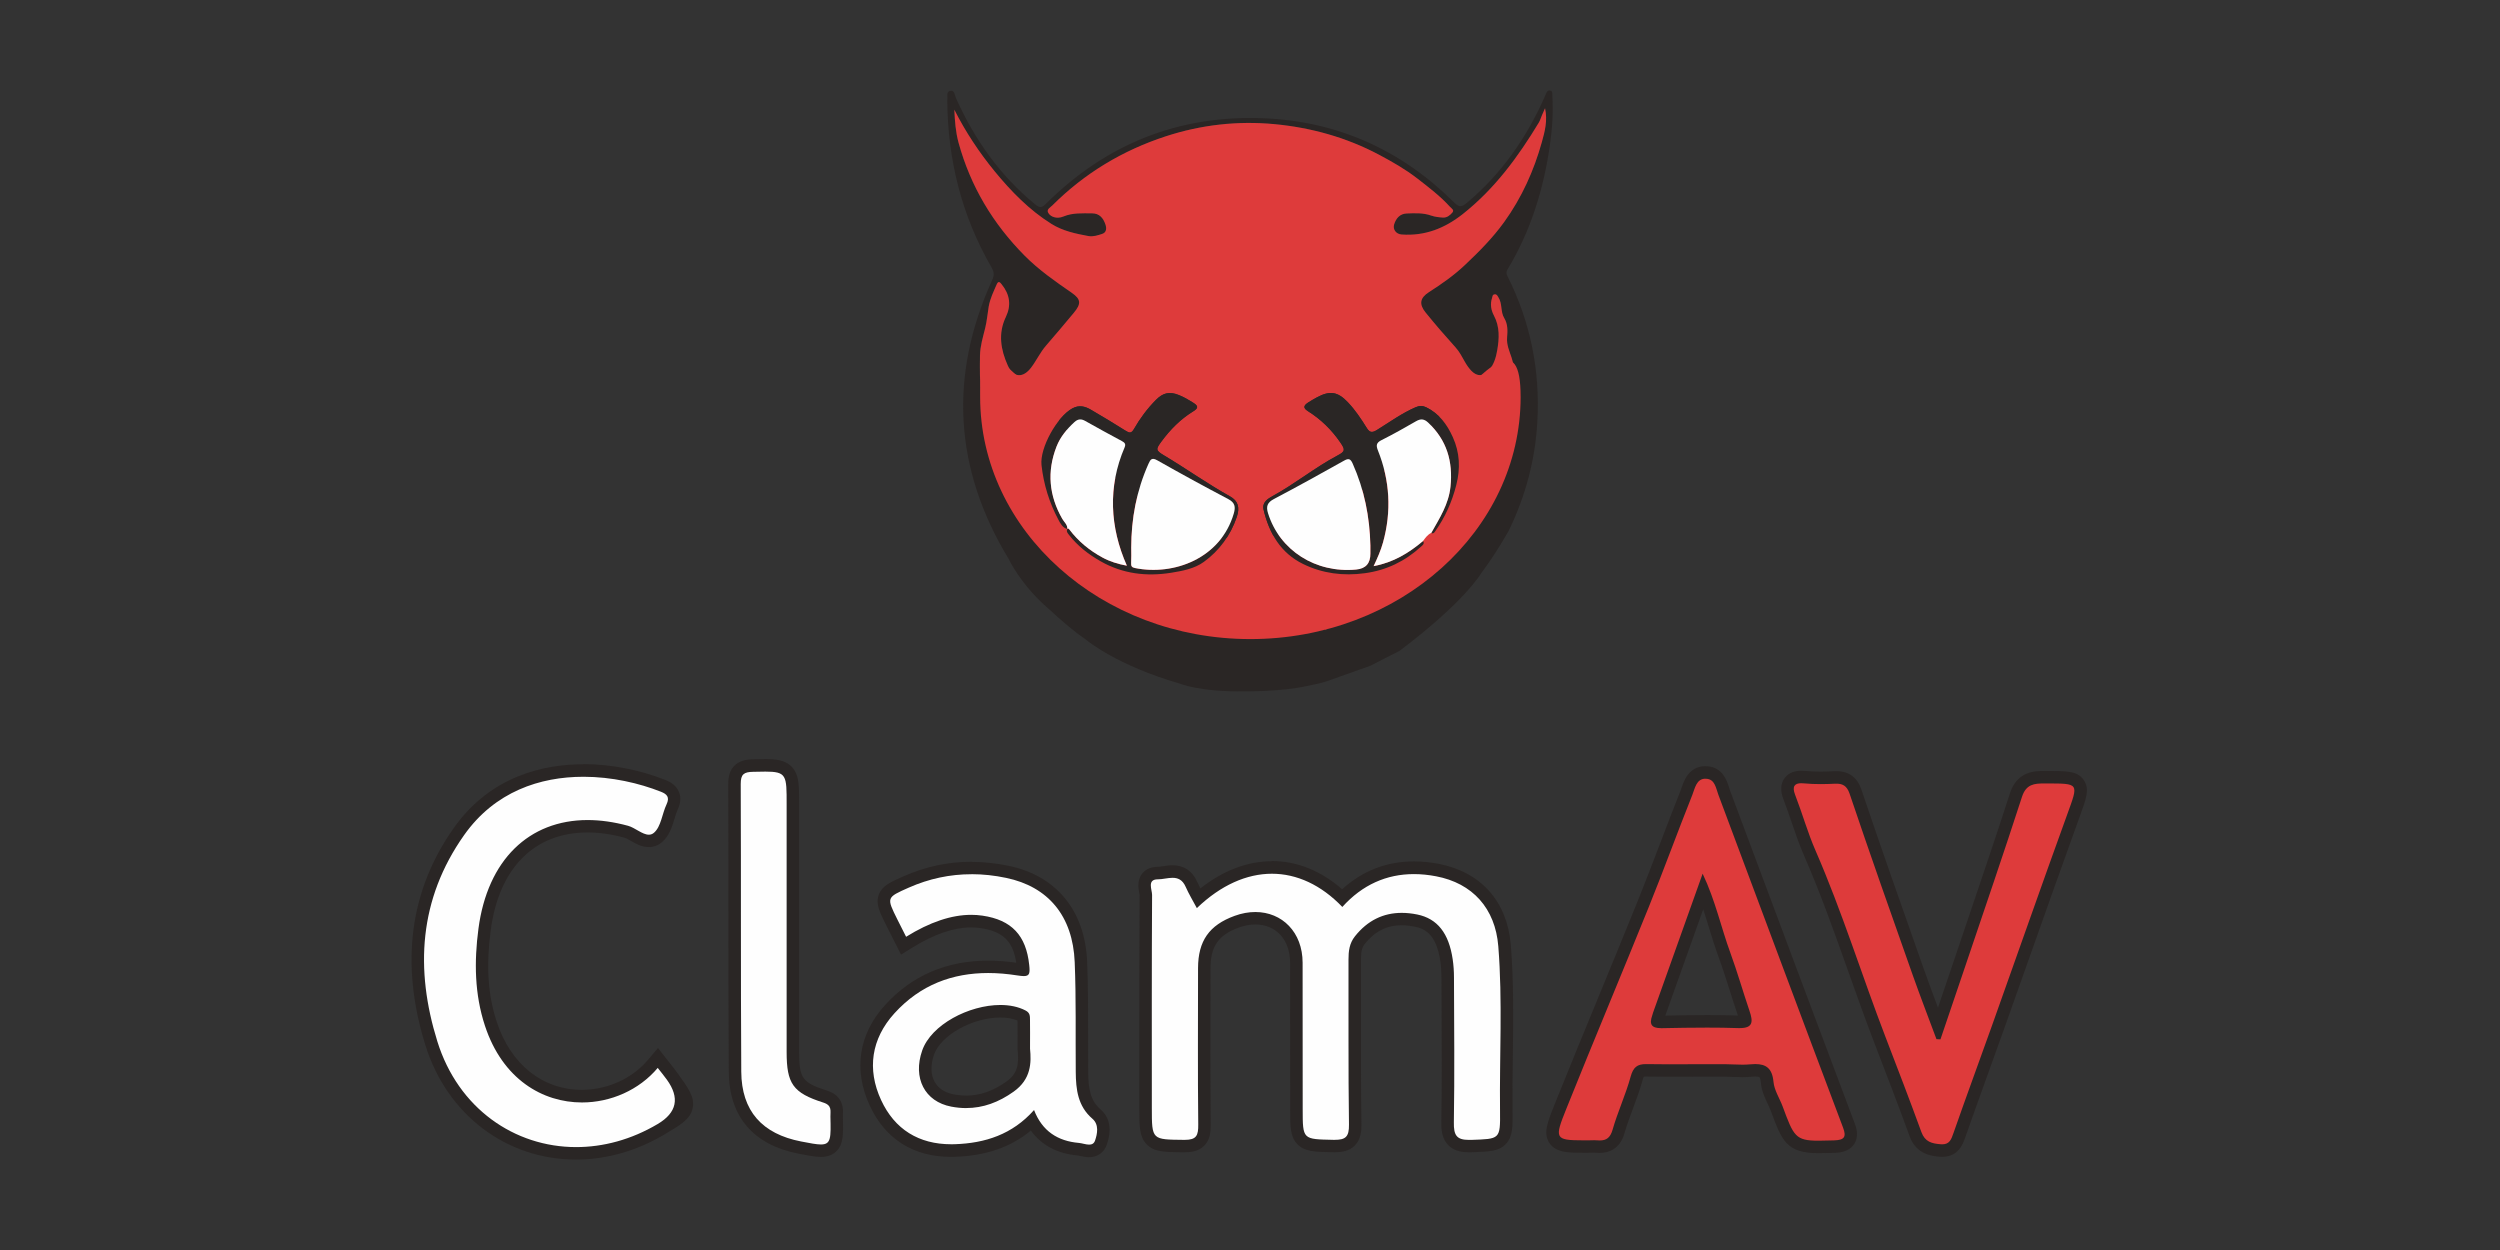 <?xml version="1.0" encoding="UTF-8"?>
<svg id="_Слой_1" data-name="Слой 1" xmlns="http://www.w3.org/2000/svg" viewBox="0 0 150 75">
  <rect x="0" y="0" width="150" height="75" fill="#333333" stroke="none"/>
  <defs>
    <style>
      .cls-1 {
        fill: #2a2625;
      }

      .cls-1, .cls-2, .cls-3 {
        stroke-width: 0px;
      }

      .cls-2 {
        fill: #de3b3b;
      }

      .cls-3 {
        fill: #fefefe;
      }
    </style>
  </defs>
  <g>
    <g>
      <path class="cls-1" d="M83.958,39.06c-.631.322-1.179.595-1.722.881l-2.627.935c-.395.13-.811.203-1.218.291-1.569.343-3.708.312-3.708.312-2.64.055-3.905-.465-3.905-.465-3.785-1.094-5.57-2.595-5.57-2.595-.787-.548-1.507-1.164-2.263-1.865-1.702-1.455-2.421-3.011-2.421-3.011-3.279-5.402-3.606-10.987-.995-16.737.133-.291.122-.486-.039-.764-1.782-3.084-2.622-6.423-2.653-9.974v-.044c.042-.203-.101-.522.182-.577.262-.052.265.278.343.45,1.115,2.479,2.642,4.643,4.76,6.376.278.229.408.177.639-.052,3.606-3.585,7.968-5.329,13.045-5.126,4.458.179,8.288,1.91,11.452,5.064.299.296.455.262.743.021,2.073-1.733,3.572-3.884,4.666-6.337.031-.068.057-.138.088-.205.049-.109.093-.236.249-.205.169.034.127.182.135.291.062.99,0,1.975-.14,2.954-.377,2.658-1.154,5.183-2.551,7.493-.093.156-.065.27.005.41,1.38,2.746,1.959,5.659,1.788,8.722-.127,2.281-.704,4.445-1.697,6.5,0,0-.728,1.335-1.671,2.59,0,0-.964,1.697-4.91,4.666l-.005.003ZM57.255,6.571c.031.673.073,1.33.252,1.985.715,2.616,2.055,4.853,3.959,6.776.855.865,1.839,1.548,2.834,2.234.566.392.572.665.127,1.198-.548.662-1.102,1.322-1.668,1.969-.353.408-.574.901-.899,1.325-.491.644-1.073.6-1.403-.14-.418-.941-.585-1.915-.112-2.9.338-.704.239-1.348-.242-1.949-.109-.138-.203-.242-.309,0-.187.434-.395.842-.478,1.33-.073.431-.106.873-.213,1.296-.135.54-.299,1.063-.309,1.632-.029,1.562.026,3.118.395,4.64.088.358.031.779.213,1.063.4.626.52,1.351.85,1.993.4.777.751,1.585,1.364,2.232-.047.093-.221.008-.239.182.475.133.818.665,1.419.431.073-.029.104.078.143.143.114.182-.218.624.322.556.005,0,.026.081.026.125-.003.208.148.369.281.429.452.203.54.756.995.956.192.083.457.275.473.439.049.481.361.371.642.382.803.034,1.572-.244,2.403-.13,1.478.203,2.304,1.047,2.601,2.304.034.143.205.309.226.286.361-.41.426.055.569.216.213-.239.268-.486.257-.766-.013-.374.008-.748.01-1.122.008-.8.008-.829.826-.785.348.018.826-.27,1.034.307.029.081.159,0,.236-.044,1.099-.647,2.19-.535,3.279.031.231.119.452.093.681-.034.824-.457,1.689-.564,2.588-.268.577.19,1.068.52,1.426,1.013.104.143.198.109.304.068.54-.218.927-.709,1.551-.785-.114-.179-.307-.047-.374-.198.005-.021.008-.044.013-.044.982-.236,1.619-.722,2.141-1.603.055-.093.143-.296.343-.112.125.114.218,0,.27-.117.395-.865,1.102-1.377,1.941-1.717-.231-.159-.273-.569-.008-.782.447-.361.652-.837.876-1.348.468-1.06,1.034-2.063,1.237-3.237.106-.616.301-1.211.33-1.847.026-.559.229-1.104.174-1.676-.005-.052.039-.109.068-.161.164-.299.112-.585.008-.894-.127-.387-.304-.761-.268-1.198.034-.395.052-.805-.172-1.172-.234-.382-.101-.868-.353-1.25-.062-.093-.088-.184-.216-.174-.143.013-.13.135-.164.231-.122.366-.052.725.114,1.039.358.678.322,1.38.198,2.091-.075.431-.2.847-.488,1.187-.33.387-.72.4-1.063.039-.153-.161-.278-.343-.39-.54-.166-.294-.317-.595-.551-.855-.616-.683-1.218-1.38-1.798-2.094-.41-.504-.351-.881.187-1.226.761-.488,1.494-.998,2.159-1.626.852-.805,1.673-1.629,2.359-2.58,1.055-1.46,1.788-3.079,2.265-4.806.174-.624.351-1.27.19-2.026-.088.205-.143.325-.195.444-.057.138-.099.286-.174.41-1.244,2.058-2.65,3.98-4.56,5.49-1.083.857-2.281,1.333-3.674,1.232-.34-.026-.548-.312-.45-.613.117-.366.345-.634.759-.649.491-.018.985-.044,1.465.127.221.078.468.104.704.119.242.016.431-.14.572-.312.117-.14-.06-.234-.145-.327-.582-.644-1.273-1.169-1.954-1.697-.715-.556-1.502-1.006-2.307-1.434-1.975-1.047-4.082-1.632-6.282-1.837-2.206-.208-4.393.042-6.506.728-2.593.844-4.882,2.219-6.817,4.152-.114.114-.356.231-.252.426.114.213.356.314.613.307.101-.003.208-.031.304-.07.556-.231,1.138-.187,1.717-.19.457,0,.678.294.803.66.07.2.091.481-.19.572-.265.086-.543.182-.831.13-.772-.143-1.541-.307-2.216-.728-1.33-.831-2.411-1.941-3.398-3.144-.941-1.146-1.759-2.377-2.434-3.72l.005.003ZM74.35,38.117c.239-.172.255-.634.72-.501.281.081.501.164.572.494-.034-.405.333-.85-.148-1.156-.281-.179-.577-.21-.873.01-.392.294-.647.616-.273,1.154h.003ZM79.549,37.813c.184-.387.07-.662-.127-.85-.182-.172-.46-.187-.715-.081-.307.127-.559.239-.403.691.039.114,0,.296.151.345.221.073.286-.093.288-.275.003-.177.104-.21.257-.231.275-.039.473.034.548.4h0Z"/>
      <path class="cls-2" d="M57.255,6.571c.675,1.341,1.494,2.572,2.434,3.72.987,1.2,2.068,2.31,3.398,3.144.675.423,1.444.585,2.216.728.288.052.566-.044.831-.13.281-.091.26-.371.19-.572-.127-.366-.348-.66-.803-.66-.579,0-1.161-.042-1.717.19-.096.039-.203.068-.304.07-.257.008-.499-.093-.613-.307-.104-.192.135-.309.252-.426,1.936-1.933,4.224-3.307,6.817-4.152,2.112-.689,4.3-.935,6.506-.728,2.198.208,4.308.79,6.282,1.837.805.429,1.593.878,2.307,1.434.678.527,1.372,1.052,1.954,1.697.086.093.26.187.145.327-.14.169-.33.327-.572.312-.236-.016-.483-.042-.704-.119-.481-.172-.974-.145-1.465-.127-.413.016-.642.283-.759.649-.096.301.109.59.45.613,1.395.101,2.59-.374,3.674-1.232,1.91-1.51,3.318-3.432,4.56-5.49.075-.127.117-.275.174-.41.052-.122.106-.242.195-.444.161.756-.018,1.403-.19,2.026-.481,1.728-1.213,3.346-2.265,4.806-.686.951-1.504,1.774-2.359,2.58-.665.629-1.398,1.138-2.159,1.626-.538.345-.598.722-.187,1.226.579.715,1.182,1.411,1.798,2.094.234.26.385.564.551.855.112.198.236.379.39.54.343.361.733.348,1.063-.039.291-.34.413-.756.488-1.187.125-.715.161-1.413-.198-2.091-.166-.314-.236-.675-.114-1.039.031-.096.018-.218.164-.231.127-.01.156.081.216.174.252.382.119.868.353,1.25.223.364.205.774.172,1.172-.036.436.14.811.268,1.198.104.309.153.598-.008.894-.029.052-.07.109-.068.161.057.572-.148,1.117-.174,1.676-.029.639-.223,1.234-.33,1.847-.203,1.174-.772,2.177-1.237,3.237-.226.512-.429.987-.876,1.348-.268.216-.223.624.008.782-.842.343-1.546.852-1.941,1.717-.055.119-.145.231-.27.117-.203-.182-.288.021-.343.112-.52.881-1.159,1.367-2.141,1.603-.008,0-.008.026-.013.044.068.151.26.018.374.198-.624.075-1.011.566-1.551.785-.106.042-.2.075-.304-.068-.358-.494-.852-.824-1.426-1.013-.899-.296-1.767-.187-2.588.268-.229.127-.45.153-.681.034-1.089-.566-2.18-.678-3.279-.031-.078.047-.208.122-.236.044-.208-.577-.686-.286-1.034-.307-.818-.044-.821-.018-.826.785-.003.374-.023.748-.01,1.122.01.281-.044.527-.257.766-.143-.161-.208-.624-.569-.216-.021.026-.192-.143-.226-.286-.296-1.258-1.12-2.099-2.601-2.304-.831-.114-1.6.164-2.403.13-.281-.013-.592.099-.642-.382-.016-.164-.281-.356-.473-.439-.455-.2-.543-.751-.995-.956-.133-.06-.283-.221-.281-.429,0-.044-.021-.125-.026-.125-.54.068-.208-.377-.322-.556-.039-.065-.073-.172-.143-.143-.6.234-.943-.299-1.419-.431.018-.174.192-.088.239-.182-.613-.647-.964-1.455-1.364-2.232-.33-.642-.452-1.367-.85-1.993-.182-.283-.125-.704-.213-1.063-.369-1.52-.423-3.076-.395-4.64.01-.569.177-1.091.309-1.632.106-.423.14-.865.213-1.296.083-.488.291-.899.478-1.33.106-.244.2-.138.309,0,.481.603.579,1.244.242,1.949-.473.985-.307,1.959.112,2.9.33.741.912.785,1.403.14.322-.423.543-.917.899-1.325.564-.649,1.117-1.309,1.668-1.969.442-.535.436-.808-.127-1.198-.993-.686-1.98-1.372-2.834-2.234-1.902-1.923-3.242-4.16-3.959-6.776-.179-.655-.223-1.312-.252-1.985l-.005-.003ZM85.387,32.468c.312-.003.463-.184.52-.47.104.026.148-.029.205-.114.595-.85,1.011-1.767,1.268-2.78.255-1.0.21-1.954-.208-2.873-.34-.753-.821-1.413-1.6-1.793-.216-.104-.398-.106-.631-.003-.837.361-1.569.899-2.338,1.374-.312.192-.442.112-.6-.138-.34-.543-.694-1.076-1.138-1.543-.6-.629-1.07-.702-1.837-.291-.184.099-.366.203-.54.317-.239.159-.343.309-.016.514.777.486,1.421,1.115,1.943,1.873.301.436.309.54-.153.785-1.364.722-2.562,1.71-3.918,2.447-.275.151-.629.379-.53.803.335,1.419,1.026,2.608,2.377,3.268,1.164.569,2.406.728,3.705.551,1.302-.177,2.408-.715,3.367-1.593.099-.088.223-.169.127-.333l-.003-.003ZM64.041,31.744l-.005-.005c-.075.153.034.268.109.361.514.657,1.167,1.164,1.889,1.575,1.32.751,2.744.927,4.227.691.691-.109,1.403-.242,1.967-.652.935-.675,1.598-1.593,1.977-2.692.198-.574.078-.972-.398-1.237-1.359-.756-2.627-1.66-3.959-2.458-.509-.304-.509-.364-.159-.842.527-.715,1.143-1.338,1.902-1.803.327-.2.309-.325.005-.517-.278-.177-.559-.34-.863-.463-.561-.226-.948-.14-1.377.291-.517.522-.954,1.109-1.317,1.743-.161.281-.278.249-.512.101-.678-.431-1.367-.842-2.06-1.247-.356-.21-.715-.312-1.128-.086-.92.501-1.964,2.372-1.85,3.401.127,1.159.47,2.26,1.018,3.287.117.216.249.468.53.551h.003ZM86.351,32.323c-.01-.023-.013-.06-.029-.068s-.047.013-.07.023c.01.023.013.06.029.068s.047-.013.07-.023ZM82.485,35.152c-.023-.01-.049-.031-.065-.026-.016.005-.021.042-.031.062.023.01.049.031.065.026.016-.005.021-.042.031-.062Z"/>
      <path class="cls-2" d="M74.35,38.117c-.374-.538-.119-.86.273-1.154.296-.221.592-.19.873-.01.481.309.114.751.148,1.156-.07-.33-.291-.413-.572-.494-.465-.133-.481.33-.72.501h-.003Z"/>
      <path class="cls-2" d="M79.549,37.81c-.073-.366-.273-.436-.548-.4-.153.021-.252.055-.257.231-.005.184-.07.351-.288.275-.151-.049-.112-.234-.151-.345-.156-.452.096-.561.403-.691.255-.106.533-.091.715.081.198.187.312.463.127.85h0Z"/>
      <path class="cls-1" d="M85.907,31.995c-.057.286-.208.468-.52.47l-.005-.005c.14-.19.275-.385.499-.491l.026.026Z"/>
      <path class="cls-1" d="M86.351,32.323c-.023.008-.052.031-.07.023-.016-.008-.021-.044-.029-.068.023-.008.052-.031.07-.023.016.008.021.044.029.068Z"/>
      <path class="cls-1" d="M82.485,35.152c-.01.021-.016.057-.031.062-.016.005-.044-.016-.065-.026.01-.021.016-.057.031-.062.018-.005.044.016.065.026Z"/>
    </g>
    <path class="cls-2" d="M91.238,23.809c0,8.028-7.259,14.536-16.215,14.536s-16.215-6.508-16.215-14.536,6.888,8.543,15.843,8.543,16.586-16.571,16.586-8.543Z"/>
    <path class="cls-1" d="M64.038,31.744c-.281-.083-.416-.333-.53-.551-.548-1.029-.891-2.128-1.018-3.287-.112-1.031.933-2.902,1.85-3.401.413-.226.772-.125,1.128.086.691.408,1.382.816,2.06,1.247.234.148.351.179.512-.101.364-.634.798-1.221,1.317-1.743.426-.431.816-.517,1.377-.291.304.122.585.288.863.463.301.192.32.314-.005.517-.759.465-1.374,1.089-1.902,1.803-.353.478-.353.535.159.842,1.335.795,2.601,1.702,3.959,2.458.475.265.598.662.398,1.237-.379,1.099-1.042,2.016-1.977,2.692-.566.41-1.278.54-1.967.652-1.484.236-2.907.06-4.227-.691-.722-.41-1.372-.914-1.889-1.575-.075-.096-.184-.208-.109-.361.068-.057.104,0,.138.044.533.704,1.203,1.25,1.972,1.668.444.242.93.392,1.47.494-1.024-2.304-1.154-4.736-.135-7.098.088-.208.005-.288-.164-.379-.738-.395-1.473-.795-2.201-1.208-.247-.14-.439-.119-.644.068-.457.418-.85.886-1.076,1.468-.587,1.504-.452,2.949.348,4.344.112.195.322.345.299.608l-.005-.003ZM67.871,32.882c0,.299.013.6-.005.896-.01.182.031.265.226.304,2.33.475,5.147-.574,5.931-3.268.117-.405.078-.655-.335-.87-1.429-.751-2.845-1.525-4.248-2.32-.327-.184-.41-.065-.533.203-.722,1.608-1.034,3.3-1.037,5.053v.003Z"/>
    <path class="cls-1" d="M85.387,32.466c.096.164-.029.244-.127.333-.959.876-2.066,1.416-3.367,1.593-1.299.177-2.541.018-3.705-.551-1.351-.66-2.042-1.85-2.377-3.268-.101-.423.252-.652.53-.803,1.356-.738,2.554-1.725,3.918-2.447.463-.244.455-.348.153-.785-.522-.759-1.167-1.387-1.943-1.873-.327-.205-.223-.356.016-.514.174-.114.356-.218.54-.317.766-.41,1.237-.338,1.837.291.444.465.8.998,1.138,1.543.156.252.288.33.6.138.769-.473,1.499-1.011,2.338-1.374.236-.101.418-.101.631.003.782.377,1.26,1.039,1.6,1.793.418.922.463,1.873.208,2.873-.257,1.013-.67,1.933-1.268,2.78-.06.086-.101.14-.205.114l-.026-.026c.491-.878,1.042-1.71,1.148-2.77.156-1.515-.223-2.793-1.341-3.843-.231-.216-.439-.247-.717-.086-.686.395-1.374.787-2.081,1.138-.317.159-.333.317-.216.616.72,1.806.826,3.648.307,5.524-.133.478-.33.933-.564,1.421,1.187-.221,2.115-.79,2.964-1.507l.005.005h.003ZM82.225,32.718c-.039-1.707-.364-3.346-1.063-4.908-.127-.286-.242-.327-.517-.172-1.393.779-2.79,1.554-4.201,2.297-.4.21-.486.444-.358.86.694,2.224,2.848,3.606,5.287,3.375.575-.054.859-.374.852-.961v-.494.003Z"/>
    <path class="cls-3" d="M67.873,32.879c.003-1.756.317-3.445,1.037-5.053.119-.268.205-.39.533-.203,1.403.795,2.819,1.569,4.248,2.32.41.216.452.468.335.87-.785,2.694-3.601,3.744-5.931,3.268-.192-.039-.236-.122-.226-.304.018-.299.005-.598.005-.896v-.003Z"/>
    <path class="cls-3" d="M64.038,31.744c.023-.262-.187-.413-.299-.608-.8-1.395-.935-2.84-.348-4.344.229-.585.621-1.05,1.076-1.468.205-.187.398-.208.644-.068.728.413,1.463.811,2.201,1.208.166.091.252.172.164.379-1.016,2.362-.886,4.793.135,7.098-.54-.101-1.024-.249-1.47-.494-.769-.418-1.439-.964-1.972-1.668-.034-.044-.07-.099-.138-.044l.005.005.003.003Z"/>
    <path class="cls-3" d="M82.222,32.718v.494c.007.587-.277.908-.852.961-2.44.231-4.593-1.151-5.287-3.375-.13-.416-.044-.649.358-.86,1.413-.743,2.808-1.517,4.201-2.297.275-.156.39-.114.517.172.699,1.564,1.024,3.204,1.063,4.908v-.003Z"/>
    <path class="cls-3" d="M85.881,31.97c-.223.106-.358.299-.499.491-.85.72-1.777,1.286-2.964,1.507.231-.491.431-.943.564-1.421.52-1.876.413-3.718-.307-5.524-.117-.296-.101-.457.216-.616.707-.353,1.395-.743,2.081-1.138.281-.161.488-.13.717.086,1.12,1.05,1.496,2.33,1.341,3.843-.109,1.057-.657,1.891-1.148,2.77v.003Z"/>
  </g>
  <g>
    <g>
      <path class="cls-3" d="M88.139,68.769c-.286,0-.695-.032-.971-.312-.283-.288-.317-.71-.31-1.121.036-2.266.027-4.574.015-6.804-.002-.627-.005-1.252-.007-1.879,0-.368-.027-.717-.073-1.039-.208-1.409-.792-2.165-1.835-2.375-.295-.06-.584-.09-.852-.09-1.015,0-1.838.414-2.516,1.269-.257.322-.307.685-.305,1.167.005,1.194.002,2.385,0,3.579-.002,2.068-.005,4.206.027,6.305.005.327-.024.736-.291,1.007-.254.257-.62.293-.944.293l-.203-.005c-1.935-.044-2.092-.208-2.092-2.208v-1.356c0-2.479,0-4.957-.005-7.436-.002-1.569-1.015-2.666-2.46-2.666-.363,0-.739.07-1.116.208-1.383.504-1.944,1.31-1.947,2.782,0,.84,0,1.678-.005,2.518-.005,2.252-.01,4.579.015,6.87.005.346-.015.739-.279,1.007-.252.254-.618.288-.908.288h-.15c-2.034-.024-2.199-.196-2.199-2.286v-2.276c-.002-3.446-.005-7.01.015-10.514,0-.039-.015-.119-.029-.189-.046-.252-.111-.596.111-.862.14-.17.356-.257.642-.257h0c.114,0,.237-.019.37-.039.162-.024.329-.051.506-.051.528,0,.91.257,1.133.765.119.269.266.537.421.821,0,.002.002.005.005.01,1.383-1.203,2.898-1.838,4.407-1.838s2.959.632,4.218,1.831c1.201-1.201,2.647-1.809,4.303-1.809.45,0,.92.046,1.397.138,2.373.45,3.845,2.104,4.041,4.538.177,2.199.148,4.434.121,6.591-.015,1.09-.029,2.213-.017,3.317.022,1.867-.145,2.044-1.964,2.107l-.143.005c-.046,0-.092.002-.136.002l.01-.007Z"/>
      <path class="cls-1" d="M76.312,52.424c1.494,0,2.954.666,4.228,1.993,1.201-1.334,2.656-1.971,4.295-1.971.431,0,.874.044,1.327.131,2.194.416,3.555,1.927,3.736,4.199.264,3.288.065,6.589.104,9.884.019,1.719-.005,1.671-1.743,1.734h-.121c-.746,0-.92-.283-.906-1.053.046-2.896.017-5.794.007-8.69,0-.363-.024-.731-.077-1.092-.23-1.559-.913-2.443-2.131-2.69-.32-.065-.63-.097-.927-.097-1.097,0-2.046.448-2.809,1.409-.332.419-.387.889-.385,1.402.012,3.296-.019,6.593.029,9.889.012.743-.211.918-.857.918h-.094c-1.826-.041-1.826-.007-1.826-1.838,0-2.93,0-5.86-.005-8.79-.002-1.833-1.232-3.041-2.835-3.041-.397,0-.816.073-1.245.23-1.528.557-2.191,1.508-2.194,3.136,0,3.131-.022,6.259.012,9.39.007.651-.104.915-.811.915h-.034c-1.937-.022-1.94.017-1.94-1.911,0-4.262-.01-8.523.015-12.787,0-.317-.317-.935.349-.935h.01c.269,0,.579-.09.867-.09.31,0,.598.104.789.54.184.421.426.816.671,1.278,1.436-1.378,2.99-2.063,4.506-2.063M76.317,51.673c-1.47,0-2.94.562-4.293,1.632-.07-.136-.138-.269-.196-.4-.283-.646-.794-.99-1.477-.99-.203,0-.395.029-.562.056-.119.019-.23.036-.305.036-.508,0-.792.213-.94.392-.334.404-.24.903-.191,1.172.007.041.019.102.022.126-.019,3.533-.019,7.126-.017,10.598v2.184c0,1.109,0,1.719.438,2.174.448.467,1.046.472,2.131.484h.155c.334,0,.821-.039,1.174-.397.349-.353.392-.821.387-1.274-.024-2.283-.019-4.606-.015-6.855,0-.843.002-1.685.005-2.528,0-1.303.477-1.986,1.7-2.431.337-.123.668-.184.988-.184,1.245,0,2.082.92,2.085,2.291.005,2.562.005,5.124.005,7.686v1.104c0,1.061,0,1.644.419,2.09.431.458,1.036.472,2.039.494h.099c.039.002.075.002.111.002.378,0,.857-.046,1.211-.404.363-.368.404-.874.397-1.276-.032-2.102-.029-4.245-.027-6.315,0-1.169.002-2.378,0-3.567,0-.479.056-.722.223-.932.601-.758,1.329-1.126,2.22-1.126.245,0,.506.029.777.082.63.128,1.303.472,1.538,2.063.046.303.068.634.07.986,0,.632.005,1.266.007,1.898.01,2.223.022,4.521-.015,6.777-.007.47.036,1.002.419,1.39.375.38.886.426,1.24.426.048,0,.097,0,.148-.002l.143-.005c.944-.034,1.513-.053,1.927-.496s.409-1.027.397-1.993c-.012-1.099,0-2.223.017-3.31.029-2.167.056-4.409-.121-6.627-.211-2.613-1.794-4.39-4.344-4.877-.501-.094-.995-.143-1.467-.143-1.644,0-3.09.562-4.31,1.671-1.269-1.109-2.712-1.693-4.213-1.693h0v.01Z"/>
    </g>
    <g>
      <path class="cls-2" d="M109.12,68.819c-1.661,0-1.84-.487-2.511-2.298-.056-.152-.128-.305-.203-.465-.162-.346-.332-.707-.368-1.107-.056-.618-.276-.726-.719-.726-.09,0-.184.005-.286.015-.15.015-.312.022-.494.022s-.373-.007-.562-.015c-.16-.007-.322-.012-.482-.015h-1.397c-.303.002-.605.005-.906.005-.346,0-.695.002-1.041.002-.453,0-.906-.002-1.361-.012h-.036c-.332,0-.438.058-.552.472-.157.579-.368,1.143-.569,1.688-.182.491-.373,1-.516,1.506-.177.618-.545.915-1.128.915-.063,0-.126-.002-.196-.01-.044-.005-.09-.005-.136-.005-.053,0-.106,0-.16.002-.056,0-.114.002-.17.005h-.327c-.891,0-1.45-.019-1.717-.412-.283-.419-.058-.976.346-1.99.869-2.167,1.772-4.361,2.647-6.482.76-1.845,1.547-3.756,2.305-5.637.477-1.184.942-2.397,1.39-3.571.395-1.034.804-2.104,1.223-3.153.024-.058.046-.123.068-.189.128-.378.344-1.012,1.065-1.012.027,0,.053,0,.08.002.676.046.864.644.976,1.002.022.07.044.14.068.206,1.257,3.375,2.518,6.746,3.782,10.119l.337.901c1.116,2.981,2.232,5.962,3.356,8.937.106.279.201.637.007.927-.199.295-.581.341-.893.351h-.063c-.334.012-.618.019-.862.019h.005ZM99.442,61.296c.032.01.102.024.23.024h.036c.915-.019,1.811-.036,2.722-.036.685,0,1.3.01,1.884.029h.08c.274,0,.339-.053.339-.053,0-.012.019-.111-.106-.484-.162-.475-.312-.952-.465-1.429-.213-.673-.433-1.368-.68-2.039-.211-.571-.392-1.162-.567-1.734-.213-.697-.433-1.414-.714-2.126l-2.649,7.424c-.01.024-.015.048-.022.073-.012.039-.022.077-.036.116-.044.126-.053.199-.056.233l.005.002Z"/>
      <path class="cls-1" d="M102.335,46.727h.053c.511.034.567.564.717.966,1.257,3.375,2.518,6.746,3.782,10.119,1.23,3.281,2.455,6.562,3.695,9.841.213.564.085.753-.547.77-.356.01-.659.019-.915.019-1.397,0-1.499-.264-2.16-2.053-.184-.494-.504-.971-.55-1.477-.075-.826-.463-1.068-1.092-1.068-.102,0-.208.007-.322.017-.152.015-.303.019-.458.019-.346,0-.695-.027-1.041-.029h-1.4c-.649,0-1.3.007-1.949.007-.45,0-.898-.002-1.349-.012h-.046c-.521,0-.76.191-.913.748-.295,1.082-.777,2.111-1.085,3.189-.138.484-.375.644-.768.644-.051,0-.104-.002-.162-.007-.056-.005-.111-.007-.17-.007-.109,0-.22.007-.332.007h-.327c-1.726,0-1.729-.116-1.019-1.886,1.625-4.051,3.317-8.073,4.952-12.119.901-2.23,1.722-4.492,2.613-6.727.152-.383.24-.966.784-.966M99.662,61.691h.046c.906-.019,1.811-.034,2.714-.034.625,0,1.247.007,1.869.029h.092c.814,0,.804-.397.586-1.034-.392-1.155-.726-2.329-1.145-3.475-.562-1.53-.898-3.143-1.666-4.756-1.024,2.874-1.998,5.598-2.969,8.322-.022.063-.036.128-.058.191-.186.528-.036.755.528.755M102.326,45.971c-.993,0-1.293.889-1.421,1.266-.019.06-.039.119-.06.172-.419,1.048-.826,2.116-1.22,3.15-.448,1.174-.913,2.39-1.39,3.571-.758,1.877-1.542,3.78-2.3,5.622-.876,2.126-1.782,4.327-2.654,6.499-.438,1.095-.705,1.756-.31,2.339.39.576,1.148.576,2.024.576h.329c.058,0,.119,0,.179-.005.051,0,.099-.002.15-.002.034,0,.068,0,.102.005.08.007.155.01.228.01.523,0,1.208-.206,1.489-1.189.14-.491.32-.971.508-1.48.206-.554.419-1.126.581-1.719.029-.104.053-.16.068-.186.022-.005.06-.007.121-.007h.029c.404.007.838.012,1.363.012.349,0,.697,0,1.046-.002.303,0,.603-.002.906-.002h1.392c.157,0,.315.007.47.015.186.007.38.015.576.015s.368-.007.53-.024c.094-.01.174-.015.247-.015.201,0,.257.036.257.036,0,0,.063.073.087.349.041.467.233.874.402,1.235.073.155.14.3.191.436.666,1.799.942,2.542,2.865,2.542.252,0,.54-.007.872-.017h.065c.237-.007.864-.027,1.196-.518.327-.489.114-1.056.032-1.269-1.085-2.874-2.182-5.799-3.24-8.63l-.453-1.211c-1.102-2.942-2.472-6.603-3.782-10.117-.022-.06-.041-.123-.06-.186-.121-.39-.375-1.203-1.308-1.266-.036,0-.07-.002-.104-.002h0l-.002-.002ZM99.919,60.935l2.274-6.375c.126.378.24.753.353,1.123.177.576.361,1.172.574,1.753.242.663.463,1.356.676,2.024.148.47.303.956.465,1.433.005.015.01.027.012.039-.574-.019-1.182-.027-1.852-.027-.838,0-1.663.015-2.501.032h0v-.002Z"/>
    </g>
    <g>
      <path class="cls-2" d="M116.529,69.035c-.039,0-.08,0-.123-.005-.402-.032-1.153-.092-1.475-.976-.68-1.872-1.409-3.765-2.114-5.596l-.024-.065c-.545-1.414-1.058-2.862-1.557-4.264-.816-2.296-1.659-4.671-2.649-6.94-.283-.651-.516-1.329-.739-1.986-.155-.455-.315-.925-.491-1.378-.053-.14-.218-.562.01-.896.14-.206.38-.31.714-.31.058,0,.119.002.182.01.31.029.63.041.981.041.262,0,.542-.007.855-.024.036,0,.07-.002.106-.002.567,0,.935.276,1.126.845,1.167,3.46,2.404,6.964,3.598,10.354l.174.499c.315.891.654,1.792.981,2.663.07.189.143.38.213.569l.24-.707c.329-.971.661-1.944.988-2.915.288-.855.576-1.71.867-2.562.852-2.518,1.734-5.121,2.567-7.693.344-1.063,1.155-1.063,1.692-1.063h.22c1.085.002,1.579.005,1.84.378.259.37.097.821-.264,1.806l-.053.145c-1,2.753-1.995,5.564-2.957,8.279-.521,1.475-1.044,2.949-1.569,4.421-.298.833-.598,1.666-.901,2.499-.465,1.286-.947,2.618-1.404,3.93l-.01.029c-.133.385-.317.91-1.029.91l.005.002Z"/>
      <path class="cls-1" d="M108.079,46.995c.046,0,.097.002.148.007.339.032.678.044,1.017.044.291,0,.581-.01.872-.024h.087c.341,0,.61.119.77.591,1.225,3.63,2.501,7.242,3.777,10.855.46,1.3.957,2.588,1.438,3.881.08.005.16.007.24.012.484-1.431.973-2.86,1.455-4.291,1.153-3.417,2.325-6.828,3.436-10.259.249-.768.746-.804,1.334-.804h.14c1.969.005,1.923-.022,1.252,1.828-1.533,4.225-3.015,8.47-4.526,12.703-.765,2.145-1.554,4.281-2.305,6.431-.136.385-.228.69-.685.69-.029,0-.06,0-.092-.005-.533-.041-.94-.145-1.153-.731-.69-1.898-1.417-3.782-2.14-5.668-1.433-3.727-2.613-7.55-4.211-11.218-.475-1.087-.794-2.24-1.225-3.349-.201-.516-.019-.695.373-.695M108.081,46.242c-.579,0-.876.257-1.024.472-.225.329-.242.748-.051,1.245.172.446.332.91.487,1.363.225.663.46,1.349.751,2.015.986,2.257,1.826,4.625,2.639,6.913.499,1.404,1.015,2.855,1.559,4.274l.022.06c.705,1.831,1.433,3.724,2.114,5.596.404,1.111,1.38,1.189,1.799,1.223.053.005.104.007.152.007.981,0,1.254-.787,1.385-1.162l.01-.029c.458-1.312.94-2.644,1.404-3.932.3-.831.601-1.663.898-2.497.521-1.46,1.036-2.92,1.554-4.38.966-2.729,1.966-5.552,2.969-8.32l.053-.145c.38-1.044.588-1.617.218-2.15-.373-.535-1.002-.535-2.148-.537h-.22c-.525,0-1.62,0-2.049,1.322-.831,2.567-1.712,5.167-2.564,7.681-.291.857-.581,1.714-.869,2.569-.295.876-.593,1.753-.891,2.63-.279-.739-.559-1.496-.823-2.242l-.179-.508c-1.194-3.383-2.429-6.882-3.593-10.337-.242-.722-.755-1.102-1.482-1.102-.041,0-.082,0-.126.002-.305.015-.579.024-.833.024-.339,0-.649-.012-.947-.041-.075-.007-.148-.01-.218-.01h0l.003-.002Z"/>
    </g>
    <g>
      <path class="cls-3" d="M65.344,69.049c-.152,0-.303-.034-.436-.063-.08-.017-.155-.034-.211-.039-1.278-.109-2.206-.678-2.765-1.693-1.187,1.128-2.709,1.71-4.637,1.772-.075.002-.152.005-.225.005-2.109,0-3.68-.993-4.545-2.872-.918-1.993-.613-3.986.86-5.608,1.533-1.688,3.518-2.545,5.906-2.545.576,0,1.187.051,1.814.15.128.019.225.032.295.034,0-.053-.005-.131-.019-.249-.17-1.613-.915-2.4-2.492-2.63-.199-.029-.407-.044-.613-.044-1.111,0-2.361.424-3.712,1.259l-.349.215-.358-.707c-.126-.247-.24-.472-.353-.7-.375-.755-.564-1.133-.424-1.521.138-.385.513-.55,1.257-.881l.032-.015c1.254-.557,2.574-.838,3.92-.838.705,0,1.431.077,2.162.23,2.722.569,4.288,2.487,4.407,5.402.06,1.482.06,2.988.058,4.446,0,.719,0,1.438.005,2.158.01,1.107.157,1.915.869,2.528.443.38.533.959.266,1.717-.109.315-.368.494-.71.494l-.002-.007ZM60.021,60.671c-1.852,0-3.879,1.16-4.337,2.482-.254.736-.228,1.433.08,1.964.274.475.753.789,1.383.91.279.053.557.08.823.08.906,0,1.765-.3,2.63-.915.901-.642.901-1.458.826-2.24v-.663c0-.414.002-.751-.005-1.09v-.048c0-.053-.002-.136-.012-.155h0s-.012-.015-.056-.039c-.358-.186-.818-.286-1.334-.286h.002Z"/>
      <path class="cls-1" d="M58.288,52.451c.688,0,1.383.075,2.085.223,2.516.525,3.995,2.279,4.109,5.051.09,2.194.044,4.392.063,6.591.01,1.048.119,2.051,1,2.809.409.351.295.91.157,1.31-.065.189-.199.242-.356.242-.196,0-.429-.087-.615-.102-1.262-.109-2.201-.705-2.688-1.973-1.3,1.465-2.932,1.99-4.761,2.051-.073,0-.143.002-.213.002-1.937,0-3.39-.889-4.204-2.654-.855-1.852-.586-3.673.797-5.199,1.569-1.729,3.506-2.421,5.627-2.421.571,0,1.157.051,1.756.145.157.024.283.039.383.039.349,0,.378-.174.325-.666-.184-1.765-1.048-2.705-2.811-2.961-.218-.032-.441-.048-.668-.048-1.182,0-2.484.433-3.908,1.317-.196-.39-.363-.714-.525-1.041-.659-1.325-.654-1.312.68-1.906,1.23-.545,2.487-.806,3.768-.806M57.973,66.483c1.012,0,1.949-.344,2.848-.986,1.053-.751,1.063-1.736.981-2.581,0-.729.007-1.228-.002-1.724-.005-.22.015-.416-.269-.564-.431-.225-.954-.329-1.508-.329-1.881,0-4.153,1.179-4.693,2.736-.569,1.639.145,3.058,1.748,3.363.305.058.603.087.896.087M58.288,51.705c-1.4,0-2.77.293-4.073.872l-.032.015c-.789.349-1.266.562-1.458,1.097-.194.537.044,1.019.441,1.816.111.225.225.448.349.69l.179.353.368.731.695-.431c1.291-.799,2.472-1.203,3.513-1.203.189,0,.378.015.559.041,1.339.196,1.956.784,2.145,2.078-.581-.085-1.148-.126-1.688-.126-2.497,0-4.579.898-6.184,2.668-1.581,1.743-1.908,3.879-.922,6.017.932,2.022,2.622,3.09,4.886,3.09.08,0,.157,0,.24-.005,1.847-.06,3.346-.579,4.545-1.574.637.879,1.591,1.39,2.814,1.494.029.002.104.019.16.032.145.032.325.073.518.073.504,0,.901-.279,1.063-.746.402-1.145.017-1.787-.375-2.126-.605-.521-.729-1.218-.739-2.245-.007-.714-.005-1.443-.005-2.145,0-1.462.002-2.976-.058-4.468-.126-3.058-1.84-5.155-4.705-5.753-.755-.157-1.508-.237-2.24-.237h0l.002-.007ZM57.973,65.734c-.245,0-.499-.024-.753-.073-.521-.099-.91-.351-1.128-.729-.252-.436-.269-1.022-.051-1.651.404-1.167,2.303-2.23,3.983-2.23.39,0,.741.063,1.027.182.007.327.005.651.005,1.063v.695c.087.862.007,1.419-.666,1.898-.799.569-1.588.848-2.412.848h0l-.005-.002Z"/>
    </g>
    <g>
      <path class="cls-3" d="M49.256,69.042c-.3,0-.68-.073-1.259-.184-2.535-.489-3.881-2.065-3.898-4.555-.019-3.196-.019-6.446-.019-9.589,0-2.559,0-5.116-.01-7.673-.005-.954.557-1.095,1.109-1.107h.058c.252-.007.47-.012.661-.012.634,0,1.179.039,1.462.511.215.361.215.881.215,1.823v8.727c-.005,2.049-.005,4.097,0,6.146.002,1.746.293,2.145,1.94,2.671.724.23.702.763.69,1.048,0,.046-.005.094-.002.143.024,1,.036,1.501-.271,1.814-.157.162-.378.24-.673.24l-.002-.002Z"/>
      <path class="cls-1" d="M45.898,46.296c1.305,0,1.303.22,1.3,1.964v7.085c0,2.593-.005,5.189,0,7.782.002,1.889.373,2.446,2.201,3.027.542.172.419.506.426.843.032,1.283.039,1.671-.569,1.671-.264,0-.642-.073-1.187-.179-2.337-.453-3.579-1.828-3.593-4.189-.036-5.753-.007-11.509-.032-17.262-.002-.586.191-.719.741-.729.274-.005.508-.012.712-.012M45.898,45.545c-.194,0-.416.005-.671.01h-.058c-.983.022-1.48.521-1.475,1.484.01,2.555.01,5.15.01,7.664,0,3.145,0,6.4.022,9.601.017,2.69,1.47,4.392,4.201,4.92.598.116.993.191,1.329.191.397,0,.712-.119.942-.353.416-.426.402-1.017.378-2.085,0-.039,0-.08.002-.119.012-.303.044-1.104-.952-1.421-1.487-.475-1.676-.734-1.678-2.315-.002-2.075,0-4.15,0-6.223v-8.639c0-1.015,0-1.571-.269-2.022-.414-.693-1.237-.693-1.785-.693h.002Z"/>
    </g>
    <g>
      <path class="cls-3" d="M34.573,69.2c-4.029,0-7.439-2.593-8.685-6.606-1.484-4.773-.927-9.046,1.659-12.703,2.138-3.024,5.237-3.659,7.463-3.659,1.586,0,3.288.329,4.794.927.203.08.487.223.603.518.085.218.063.46-.07.743-.085.179-.148.387-.213.608-.136.448-.276.913-.632,1.22-.16.14-.349.211-.557.211-.32,0-.608-.165-.889-.325-.16-.092-.327-.186-.46-.223-.804-.218-1.586-.329-2.322-.329-3.361,0-5.673,2.317-6.184,6.199-.291,2.199-.17,3.995.378,5.656.896,2.717,2.937,4.339,5.463,4.342h0c1.642,0,3.235-.724,4.262-1.94l.298-.353.283.363c.058.075.119.15.177.225.131.162.259.325.378.489.656.906.986,1.361.884,1.857-.102.496-.586.78-1.547,1.349-1.588.94-3.344,1.436-5.078,1.436h0l-.002-.007Z"/>
      <path class="cls-1" d="M35.006,46.606c1.702,0,3.349.383,4.656.901.361.143.53.329.332.751-.269.569-.329,1.337-.753,1.705-.097.085-.201.119-.31.119-.385,0-.831-.421-1.249-.535-.848-.23-1.659-.344-2.421-.344-3.511,0-6.01,2.38-6.555,6.526-.259,1.966-.235,3.918.392,5.821,1.058,3.211,3.465,4.598,5.819,4.598,1.729,0,3.431-.748,4.547-2.073.186.24.375.465.547.705.789,1.091.605,1.979-.552,2.663-1.588.94-3.269,1.383-4.889,1.383-3.697,0-7.078-2.317-8.33-6.342-1.344-4.317-1.111-8.531,1.605-12.376,1.85-2.62,4.569-3.501,7.155-3.501M35.001,45.855c-2.312,0-5.54.663-7.77,3.818-2.656,3.758-3.23,8.143-1.71,13.032,1.298,4.175,4.85,6.87,9.046,6.87,1.802,0,3.622-.516,5.269-1.489,1.024-.605,1.586-.937,1.724-1.596.138-.659-.247-1.189-.947-2.155-.128-.177-.262-.344-.39-.506-.058-.073-.116-.145-.174-.22l-.569-.729-.596.705c-.954,1.131-2.441,1.806-3.976,1.806-2.354,0-4.264-1.526-5.104-4.082-.528-1.605-.644-3.349-.361-5.489.491-3.731,2.61-5.872,5.811-5.872.702,0,1.45.106,2.223.317.087.024.24.111.373.186.307.177.656.375,1.075.375.298,0,.574-.104.801-.303.436-.378.598-.918.743-1.395.063-.208.121-.402.194-.557.177-.375.206-.726.08-1.041-.189-.479-.659-.666-.814-.729-1.547-.615-3.3-.954-4.932-.954h0l.002.007Z"/>
    </g>
  </g>
</svg>